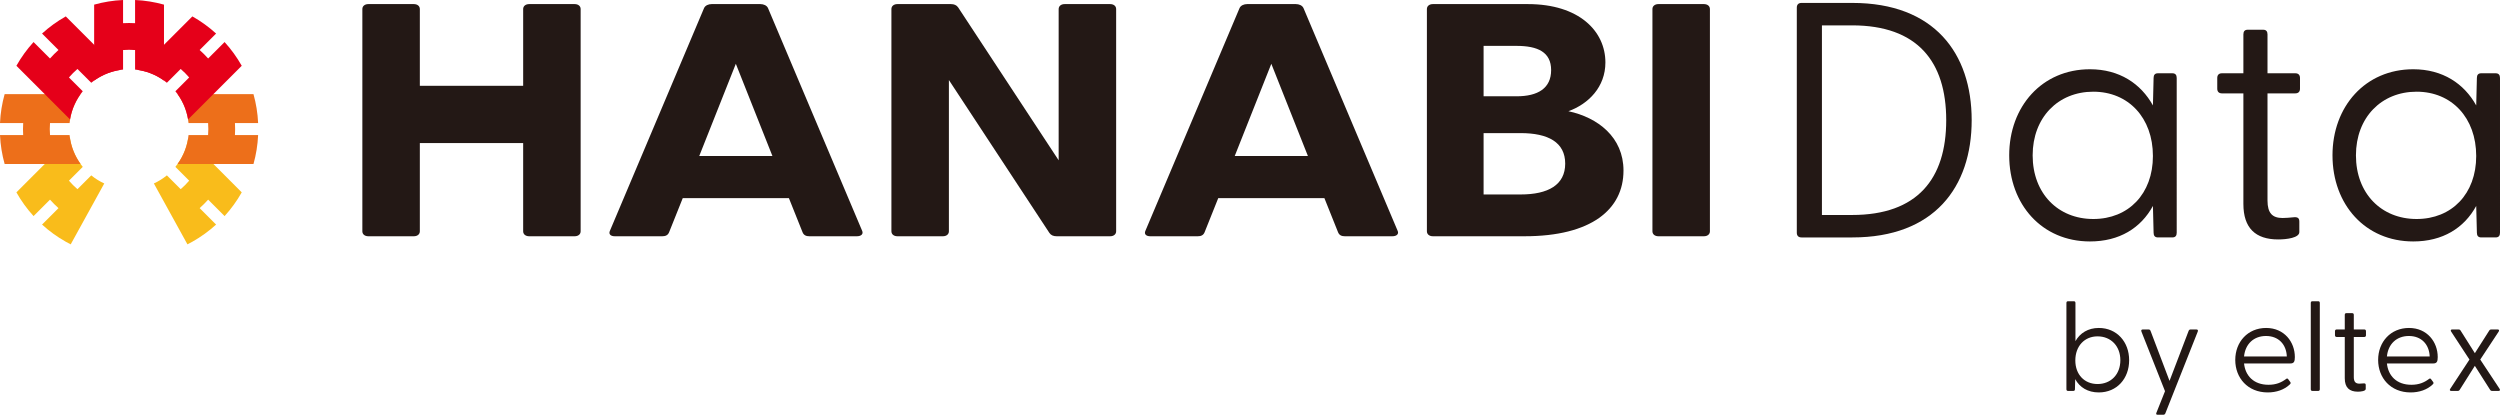 <?xml version="1.0" encoding="UTF-8"?><svg id="a" xmlns="http://www.w3.org/2000/svg" viewBox="0 0 615.796 102.163"><defs><style>.b{fill:#f9bc1b;}.c{fill:#e50019;}.d{fill:#ed6f1a;}.e{fill:#231815;}</style></defs><g><path class="b" d="M51.271,49.175l4.05,4.05c1.619-1.776,3.038-3.737,4.225-5.846l-13.217-13.224c-.422,2.614-1.526,4.96-3.13,6.948l3.4,3.4c-.644,.749-1.343,1.449-2.092,2.094l-3.401-3.401c-.972,.795-2.048,1.467-3.204,1.994l8.269,15.001c.409-.207,.812-.424,1.211-.649h0c2.109-1.187,4.07-2.606,5.846-4.225l-4.05-4.05c.736-.658,1.434-1.357,2.092-2.093Z"/><path class="b" d="M12.315,49.177l-4.05,4.05c-1.619-1.776-3.038-3.737-4.225-5.846l13.216-13.223c.422,2.613,1.527,4.959,3.13,6.947l-3.4,3.4c.644,.749,1.343,1.449,2.092,2.094l3.401-3.401c.972,.795,2.048,1.467,3.204,1.994l-8.269,15.001c-.409-.207-.812-.424-1.211-.649h0c-2.109-1.187-4.07-2.606-5.846-4.225l4.05-4.05c-.736-.658-1.434-1.357-2.092-2.093Z"/><path class="d" d="M17.14,30.313c.264-2.643,1.229-5.077,2.702-7.121H1.141C.503,25.472,.112,27.856-0,30.313H5.711c-.059,.978-.061,1.981-.005,2.959H-0c.113,2.457,.503,4.841,1.142,7.121H19.846c-1.253-1.766-2.412-4.154-2.706-7.121h-4.819c-.077-.975-.078-1.984-.003-2.959h4.821Z"/><path class="c" d="M27.91,17.594c.495-.135,.998-.252,1.512-.336L16.203,4.04c-2.109,1.187-4.07,2.606-5.846,4.225l4.049,4.049c-.736,.658-1.435,1.357-2.093,2.093l-4.049-4.049c-1.619,1.776-3.038,3.737-4.225,5.846l13.217,13.219c.414-2.531,1.539-4.998,3.13-6.943l-3.4-3.4c.644-.749,1.344-1.448,2.093-2.093l3.4,3.4h0c1.572-1.285,3.417-2.243,5.431-2.792Z"/><path class="c" d="M40.393,1.142C38.113,.503,35.729,.113,33.272,0V5.71c-.978-.058-1.981-.058-2.959,0V0c-2.457,.113-4.841,.503-7.121,1.142l-.003,18.701c2.106-1.494,4.522-2.448,7.125-2.702v-4.816c.975-.08,1.984-.08,2.959,0v4.816c2.643,.264,5.077,1.228,7.121,2.702h0V1.142Z"/><path class="d" d="M57.916,31.793c0-.497-.015-.99-.042-1.48h5.707c-.112-2.457-.503-4.841-1.142-7.121h-18.698c1.47,2.038,2.437,4.48,2.7,7.121h4.819c.078,.975,.076,1.984-.003,2.959h-4.816c-.264,2.643-1.229,5.077-2.702,7.121h18.701c.639-2.281,1.029-4.665,1.142-7.121h-5.71c.028-.49,.044-.983,.044-1.48Z"/><path class="c" d="M55.32,10.358l-4.05,4.05c-.658-.736-1.357-1.434-2.094-2.092l4.051-4.05c-1.776-1.619-3.737-3.038-5.846-4.225l-13.219,13.217c2.607,.422,4.985,1.529,6.943,3.13h0l3.4-3.4c.749,.644,1.449,1.343,2.094,2.092l-3.401,3.401c1.601,1.958,2.706,4.336,3.128,6.943l13.219-13.219c-1.187-2.109-2.606-4.07-4.225-5.846Z"/></g><g><path class="e" d="M511.16,93.388l-.062,2.472c0,.278-.123,.433-.401,.433h-1.298c-.278,0-.402-.154-.402-.433v-21.227c0-.278,.123-.433,.402-.433h1.421c.278,0,.402,.154,.402,.433v9.393c1.112-1.978,3.121-3.244,5.747-3.244,4.449,0,7.478,3.43,7.478,7.941,0,4.542-3.028,7.941-7.478,7.941-2.688,0-4.697-1.236-5.809-3.275Zm5.5,1.205c3.275,0,5.623-2.349,5.623-5.871,0-3.492-2.348-5.871-5.623-5.871-3.213,0-5.469,2.41-5.469,5.933,0,3.491,2.256,5.809,5.469,5.809Z"/><path class="e" d="M531.151,101.7l2.132-5.345-5.809-14.677c-.123-.34,0-.525,.34-.525h1.421c.247,0,.401,.123,.494,.371l4.666,12.297,4.696-12.297c.093-.248,.247-.371,.495-.371h1.421c.34,0,.463,.185,.34,.525l-7.972,20.115c-.093,.247-.278,.371-.525,.371h-1.39c-.309,0-.433-.185-.309-.463Z"/><path class="e" d="M550.586,88.661c0-4.45,3.09-7.879,7.602-7.879,4.48,0,7.076,3.46,7.076,7.168,0,1.112-.216,1.576-1.112,1.576h-11.402c.309,2.998,2.348,5.253,6.025,5.253,1.854,0,3.183-.556,4.357-1.452,.154-.123,.34-.123,.463,.031l.525,.711c.216,.278,.092,.433-.124,.649-1.359,1.297-3.306,1.946-5.407,1.946-4.944,0-8.003-3.584-8.003-8.002Zm12.7-.865c-.123-2.998-2.07-5.037-5.129-5.037-2.997,0-5.098,1.947-5.407,5.037h10.537Z"/><path class="e" d="M569.187,95.86v-21.227c0-.278,.124-.433,.402-.433h1.421c.278,0,.402,.154,.402,.433v21.227c0,.278-.123,.433-.402,.433h-1.421c-.278,0-.402-.154-.402-.433Z"/><path class="e" d="M577.56,93.203v-10.197h-1.978c-.278,0-.433-.154-.433-.433v-.989c0-.278,.154-.433,.433-.433h1.978v-3.584c0-.278,.123-.433,.402-.433h1.421c.278,0,.402,.154,.402,.433v3.584h2.564c.278,0,.433,.155,.433,.433v.989c0,.278-.154,.433-.433,.433h-2.564v9.888c0,1.174,.463,1.607,1.391,1.607,.247,0,.68-.031,.958-.062,.464-.061,.587,.093,.587,.402v.958c0,.525-1.144,.68-1.947,.68-2.101,0-3.213-1.051-3.213-3.275Z"/><path class="e" d="M585.779,88.661c0-4.45,3.09-7.879,7.602-7.879,4.48,0,7.076,3.46,7.076,7.168,0,1.112-.216,1.576-1.112,1.576h-11.402c.309,2.998,2.348,5.253,6.025,5.253,1.854,0,3.183-.556,4.357-1.452,.154-.123,.34-.123,.463,.031l.525,.711c.216,.278,.092,.433-.124,.649-1.359,1.297-3.306,1.946-5.407,1.946-4.944,0-8.003-3.584-8.003-8.002Zm12.7-.865c-.123-2.998-2.07-5.037-5.129-5.037-2.997,0-5.098,1.947-5.407,5.037h10.537Z"/><path class="e" d="M603.545,95.767l4.728-7.199-4.511-6.891c-.185-.309-.093-.525,.247-.525h1.576c.248,0,.402,.093,.525,.309l3.492,5.531,3.522-5.531c.123-.216,.278-.309,.525-.309h1.576c.34,0,.433,.216,.247,.525l-4.542,6.891,4.758,7.199c.216,.309,.093,.525-.247,.525h-1.576c-.248,0-.402-.093-.525-.309l-3.739-5.871-3.708,5.871c-.123,.216-.278,.309-.525,.309h-1.576c-.34,0-.463-.216-.247-.525Z"/></g><g><g><path class="e" d="M150.252,56.806L173.425,1.988c.297-.654,1.089-.981,1.882-.981h11.982c.792,0,1.585,.327,1.881,.981l23.173,54.818c.396,.817-.198,1.389-1.288,1.389h-11.685c-.792,0-1.386-.245-1.684-.981l-3.367-8.415h-26.144l-3.367,8.415c-.297,.735-.892,.981-1.684,.981h-11.685c-1.089,0-1.585-.572-1.188-1.389Zm40.008-18.382l-9.012-22.711-9.011,22.711h18.023Z"/><path class="e" d="M258.488,57.378l-24.757-37.662V56.969c0,.735-.594,1.226-1.485,1.226h-11.19c-.891,0-1.485-.49-1.485-1.226V2.233c0-.735,.594-1.226,1.485-1.226h13.171c.792,0,1.386,.245,1.783,.817l24.757,37.662V2.233c0-.735,.594-1.226,1.485-1.226h11.19c.891,0,1.485,.49,1.485,1.226V56.969c0,.735-.594,1.226-1.485,1.226h-13.171c-.792,0-1.387-.245-1.783-.817Z"/><path class="e" d="M282.153,56.806L305.326,1.988c.297-.654,1.089-.981,1.881-.981h11.982c.792,0,1.585,.327,1.882,.981l23.173,54.818c.396,.817-.198,1.389-1.288,1.389h-11.685c-.792,0-1.386-.245-1.683-.981l-3.367-8.415h-26.144l-3.367,8.415c-.297,.735-.891,.981-1.684,.981h-11.685c-1.089,0-1.585-.572-1.188-1.389Zm40.008-18.382l-9.012-22.711-9.012,22.711h18.023Z"/><path class="e" d="M351.471,56.969V2.233c0-.735,.594-1.226,1.485-1.226h23.371c12.676,0,19.113,6.699,19.113,14.378,0,6.045-4.159,10.212-9.111,12.009,7.229,1.552,13.567,6.373,13.567,14.623,0,9.559-7.922,16.176-24.361,16.176h-22.579c-.891,0-1.485-.49-1.485-1.226Zm22.084-33.25c5.248,0,8.517-1.96,8.517-6.454,0-4.411-3.268-5.963-8.517-5.963h-8.12v12.418h8.12Zm.99,24.182c6.833,0,10.993-2.369,10.993-7.598s-4.16-7.516-10.993-7.516h-9.11v15.114h9.11Z"/><path class="e" d="M407.024,56.969V2.233c0-.735,.594-1.226,1.485-1.226h11.19c.891,0,1.485,.49,1.485,1.226V56.969c0,.735-.594,1.226-1.485,1.226h-11.19c-.891,0-1.485-.49-1.485-1.226Z"/><path class="e" d="M442.586,57.328V1.875c0-.743,.413-1.155,1.155-1.155h12.543c20.135,0,29.377,12.378,29.377,28.882s-9.242,28.882-29.377,28.882h-12.543c-.743,0-1.155-.413-1.155-1.155Zm13.616-4.373c16.091,0,23.188-8.912,23.188-23.353s-7.097-23.353-23.188-23.353h-7.427V52.955h7.427Z"/><path class="e" d="M494.904,38.266c0-12.048,8.087-21.207,19.887-21.207,7.262,0,12.543,3.548,15.514,8.912l.165-6.767c0-.743,.33-1.155,1.073-1.155h3.548c.743,0,1.073,.413,1.073,1.155V57.328c0,.743-.33,1.155-1.073,1.155h-3.548c-.743,0-1.073-.413-1.073-1.155l-.165-6.602c-2.971,5.446-8.252,8.747-15.514,8.747-11.8,0-19.887-9.077-19.887-21.207Zm20.712,15.679c8.665,0,14.688-6.189,14.688-15.514,0-9.407-6.024-15.844-14.688-15.844s-14.936,6.354-14.936,15.679c0,9.407,6.271,15.679,14.936,15.679Z"/><path class="e" d="M552.586,50.232V23h-5.281c-.743,0-1.155-.413-1.155-1.155v-2.641c0-.743,.413-1.155,1.155-1.155h5.281V8.477c0-.743,.33-1.155,1.073-1.155h3.796c.743,0,1.073,.413,1.073,1.155v9.572h6.849c.743,0,1.155,.413,1.155,1.155v2.641c0,.743-.413,1.155-1.155,1.155h-6.849v26.406c0,3.136,1.238,4.291,3.713,4.291,.66,0,1.815-.083,2.558-.165,1.238-.165,1.568,.248,1.568,1.073v2.558c0,1.403-3.053,1.815-5.199,1.815-5.611,0-8.582-2.806-8.582-8.747Z"/><path class="e" d="M574.536,38.266c0-12.048,8.087-21.207,19.887-21.207,7.262,0,12.543,3.548,15.514,8.912l.165-6.767c0-.743,.33-1.155,1.073-1.155h3.548c.743,0,1.073,.413,1.073,1.155V57.328c0,.743-.33,1.155-1.073,1.155h-3.548c-.743,0-1.073-.413-1.073-1.155l-.165-6.602c-2.971,5.446-8.252,8.747-15.514,8.747-11.8,0-19.887-9.077-19.887-21.207Zm20.712,15.679c8.665,0,14.688-6.189,14.688-15.514,0-9.407-6.024-15.844-14.688-15.844s-14.936,6.354-14.936,15.679c0,9.407,6.271,15.679,14.936,15.679Z"/></g><path class="e" d="M141.54,1.008h-11.19c-.891,0-1.485,.49-1.485,1.226V21.142h-25.451V2.233c0-.735-.594-1.226-1.485-1.226h-11.19c-.891,0-1.485,.49-1.485,1.226V56.969c0,.735,.594,1.226,1.485,1.226h11.19c.891,0,1.485-.49,1.485-1.226v-21.731h25.451v21.731c0,.735,.594,1.226,1.485,1.226h11.19c.892,0,1.485-.49,1.485-1.226V2.233c0-.735-.594-1.226-1.485-1.226Z"/></g></svg>